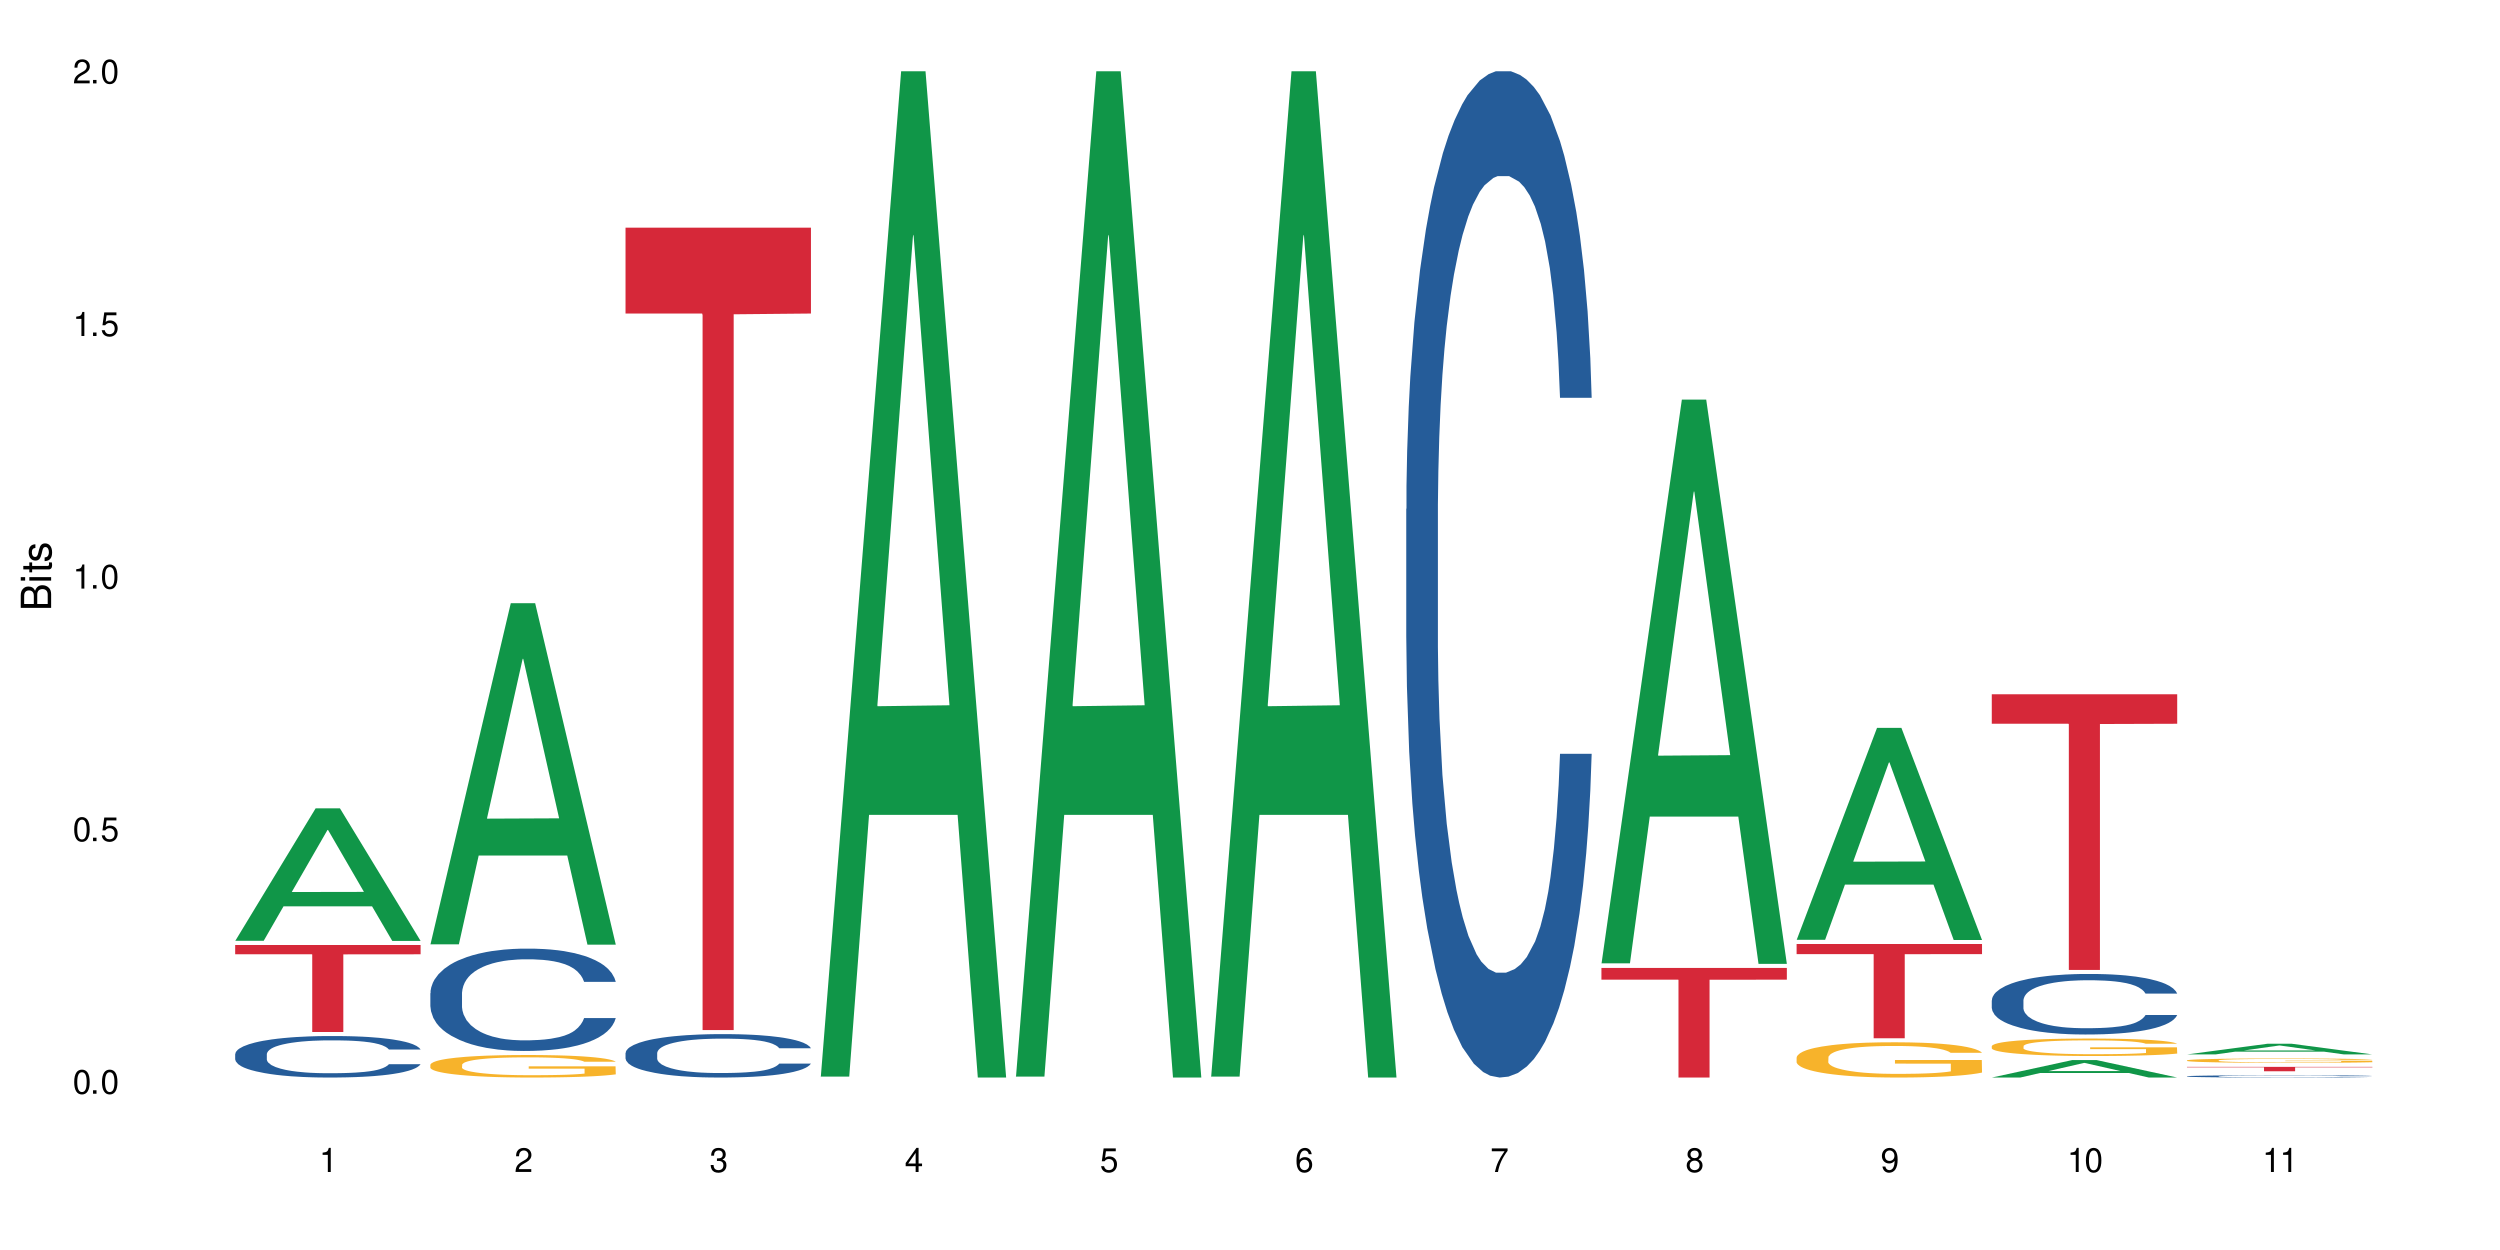 <?xml version="1.0" encoding="UTF-8"?>
<svg xmlns="http://www.w3.org/2000/svg" xmlns:xlink="http://www.w3.org/1999/xlink" width="720" height="360" viewBox="0 0 720 360">
<defs>
<g>
<g id="glyph-0-0">
</g>
<g id="glyph-0-1">
<path d="M 2.641 -6.938 C 2 -6.938 1.422 -6.656 1.078 -6.172 C 0.641 -5.562 0.406 -4.641 0.406 -3.359 C 0.406 -1.016 1.188 0.219 2.641 0.219 C 4.078 0.219 4.859 -1.016 4.859 -3.297 C 4.859 -4.641 4.656 -5.547 4.203 -6.172 C 3.844 -6.656 3.281 -6.938 2.641 -6.938 Z M 2.641 -6.188 C 3.547 -6.188 4 -5.25 4 -3.375 C 4 -1.406 3.562 -0.484 2.625 -0.484 C 1.734 -0.484 1.281 -1.438 1.281 -3.344 C 1.281 -5.25 1.734 -6.188 2.641 -6.188 Z M 2.641 -6.188 "/>
</g>
<g id="glyph-0-2">
<path d="M 1.828 -1 L 0.828 -1 L 0.828 0 L 1.828 0 Z M 1.828 -1 "/>
</g>
<g id="glyph-0-3">
<path d="M 4.562 -6.797 L 1.062 -6.797 L 0.547 -3.094 L 1.328 -3.094 C 1.719 -3.562 2.047 -3.734 2.578 -3.734 C 3.484 -3.734 4.062 -3.109 4.062 -2.094 C 4.062 -1.125 3.484 -0.531 2.578 -0.531 C 1.828 -0.531 1.375 -0.906 1.188 -1.672 L 0.328 -1.672 C 0.453 -1.109 0.547 -0.844 0.75 -0.594 C 1.125 -0.078 1.828 0.219 2.594 0.219 C 3.969 0.219 4.922 -0.781 4.922 -2.219 C 4.922 -3.562 4.031 -4.484 2.719 -4.484 C 2.25 -4.484 1.859 -4.359 1.469 -4.062 L 1.734 -5.969 L 4.562 -5.969 Z M 4.562 -6.797 "/>
</g>
<g id="glyph-0-4">
<path d="M 2.484 -4.938 L 2.484 0 L 3.328 0 L 3.328 -6.938 L 2.766 -6.938 C 2.469 -5.875 2.281 -5.734 0.984 -5.562 L 0.984 -4.938 Z M 2.484 -4.938 "/>
</g>
<g id="glyph-0-5">
<path d="M 4.859 -0.828 L 1.281 -0.828 C 1.359 -1.406 1.672 -1.781 2.5 -2.281 L 3.469 -2.828 C 4.406 -3.344 4.906 -4.062 4.906 -4.906 C 4.906 -5.484 4.672 -6.031 4.266 -6.406 C 3.859 -6.766 3.375 -6.938 2.719 -6.938 C 1.859 -6.938 1.219 -6.625 0.844 -6.031 C 0.609 -5.672 0.5 -5.234 0.484 -4.531 L 1.328 -4.531 C 1.359 -5.016 1.406 -5.281 1.531 -5.516 C 1.75 -5.938 2.188 -6.203 2.703 -6.203 C 3.469 -6.203 4.031 -5.641 4.031 -4.891 C 4.031 -4.344 3.719 -3.859 3.125 -3.516 L 2.234 -3 C 0.812 -2.172 0.406 -1.531 0.328 -0.016 L 4.859 -0.016 Z M 4.859 -0.828 "/>
</g>
<g id="glyph-0-6">
<path d="M 2.125 -3.188 L 2.578 -3.188 C 3.5 -3.188 3.984 -2.766 3.984 -1.922 C 3.984 -1.062 3.469 -0.531 2.594 -0.531 C 1.656 -0.531 1.203 -1 1.156 -2.016 L 0.312 -2.016 C 0.344 -1.453 0.438 -1.094 0.609 -0.781 C 0.953 -0.109 1.625 0.219 2.547 0.219 C 3.953 0.219 4.859 -0.625 4.859 -1.938 C 4.859 -2.828 4.516 -3.297 3.703 -3.594 C 4.344 -3.844 4.656 -4.328 4.656 -5.031 C 4.656 -6.219 3.875 -6.938 2.578 -6.938 C 1.203 -6.938 0.484 -6.172 0.453 -4.703 L 1.297 -4.703 C 1.312 -5.125 1.344 -5.359 1.453 -5.578 C 1.641 -5.969 2.062 -6.203 2.594 -6.203 C 3.344 -6.203 3.797 -5.75 3.797 -5 C 3.797 -4.516 3.609 -4.219 3.25 -4.047 C 3.016 -3.953 2.703 -3.922 2.125 -3.906 Z M 2.125 -3.188 "/>
</g>
<g id="glyph-0-7">
<path d="M 3.141 -1.672 L 3.141 0 L 3.984 0 L 3.984 -1.672 L 4.984 -1.672 L 4.984 -2.438 L 3.984 -2.438 L 3.984 -6.938 L 3.359 -6.938 L 0.266 -2.578 L 0.266 -1.672 Z M 3.141 -2.438 L 1 -2.438 L 3.141 -5.5 Z M 3.141 -2.438 "/>
</g>
<g id="glyph-0-8">
<path d="M 4.781 -5.125 C 4.609 -6.266 3.891 -6.938 2.844 -6.938 C 2.094 -6.938 1.422 -6.578 1.031 -5.953 C 0.594 -5.266 0.406 -4.422 0.406 -3.172 C 0.406 -2 0.578 -1.25 0.984 -0.641 C 1.359 -0.078 1.953 0.219 2.703 0.219 C 3.984 0.219 4.922 -0.75 4.922 -2.094 C 4.922 -3.375 4.062 -4.281 2.844 -4.281 C 2.172 -4.281 1.641 -4.031 1.281 -3.516 C 1.281 -5.234 1.828 -6.188 2.797 -6.188 C 3.391 -6.188 3.797 -5.797 3.938 -5.125 Z M 2.734 -3.531 C 3.547 -3.531 4.062 -2.953 4.062 -2.031 C 4.062 -1.156 3.484 -0.531 2.703 -0.531 C 1.922 -0.531 1.328 -1.188 1.328 -2.078 C 1.328 -2.938 1.906 -3.531 2.734 -3.531 Z M 2.734 -3.531 "/>
</g>
<g id="glyph-0-9">
<path d="M 4.984 -6.797 L 0.438 -6.797 L 0.438 -5.969 L 4.109 -5.969 C 2.5 -3.656 1.828 -2.234 1.328 0 L 2.219 0 C 2.594 -2.172 3.453 -4.047 4.984 -6.094 Z M 4.984 -6.797 "/>
</g>
<g id="glyph-0-10">
<path d="M 3.75 -3.656 C 4.469 -4.094 4.688 -4.438 4.688 -5.078 C 4.688 -6.172 3.844 -6.938 2.641 -6.938 C 1.438 -6.938 0.594 -6.172 0.594 -5.094 C 0.594 -4.438 0.812 -4.094 1.516 -3.656 C 0.734 -3.266 0.359 -2.703 0.359 -1.922 C 0.359 -0.656 1.281 0.219 2.641 0.219 C 3.984 0.219 4.922 -0.656 4.922 -1.922 C 4.922 -2.703 4.531 -3.266 3.75 -3.656 Z M 2.641 -6.188 C 3.359 -6.188 3.812 -5.75 3.812 -5.062 C 3.812 -4.406 3.344 -3.984 2.641 -3.984 C 1.922 -3.984 1.453 -4.406 1.453 -5.078 C 1.453 -5.75 1.922 -6.188 2.641 -6.188 Z M 2.641 -3.266 C 3.484 -3.266 4.062 -2.719 4.062 -1.906 C 4.062 -1.078 3.484 -0.531 2.625 -0.531 C 1.797 -0.531 1.219 -1.094 1.219 -1.906 C 1.219 -2.719 1.781 -3.266 2.641 -3.266 Z M 2.641 -3.266 "/>
</g>
<g id="glyph-0-11">
<path d="M 0.516 -1.578 C 0.672 -0.453 1.406 0.219 2.438 0.219 C 3.188 0.219 3.859 -0.141 4.266 -0.766 C 4.688 -1.453 4.891 -2.297 4.891 -3.547 C 4.891 -4.719 4.703 -5.453 4.312 -6.078 C 3.938 -6.641 3.344 -6.938 2.594 -6.938 C 1.297 -6.938 0.359 -5.969 0.359 -4.625 C 0.359 -3.344 1.234 -2.453 2.453 -2.453 C 3.094 -2.453 3.578 -2.672 4.016 -3.203 C 4 -1.484 3.469 -0.531 2.5 -0.531 C 1.906 -0.531 1.484 -0.906 1.359 -1.578 Z M 2.578 -6.203 C 3.375 -6.203 3.969 -5.531 3.969 -4.641 C 3.969 -3.797 3.391 -3.188 2.547 -3.188 C 1.734 -3.188 1.234 -3.766 1.234 -4.688 C 1.234 -5.562 1.797 -6.203 2.578 -6.203 Z M 2.578 -6.203 "/>
</g>
<g id="glyph-1-0">
</g>
<g id="glyph-1-1">
<path d="M 0 -0.953 L 0 -4.891 C 0 -5.719 -0.234 -6.344 -0.734 -6.797 C -1.188 -7.234 -1.812 -7.469 -2.5 -7.469 C -3.547 -7.469 -4.188 -7 -4.625 -5.875 C -4.984 -6.688 -5.625 -7.094 -6.531 -7.094 C -7.172 -7.094 -7.734 -6.859 -8.141 -6.391 C -8.562 -5.922 -8.75 -5.344 -8.75 -4.5 L -8.75 -0.953 Z M -4.984 -2.062 L -7.766 -2.062 L -7.766 -4.219 C -7.766 -4.844 -7.688 -5.203 -7.453 -5.5 C -7.219 -5.812 -6.859 -5.969 -6.375 -5.969 C -5.891 -5.969 -5.531 -5.812 -5.297 -5.5 C -5.062 -5.203 -4.984 -4.844 -4.984 -4.219 Z M -0.984 -2.062 L -4 -2.062 L -4 -4.781 C -4 -5.766 -3.438 -6.359 -2.484 -6.359 C -1.547 -6.359 -0.984 -5.766 -0.984 -4.781 Z M -0.984 -2.062 "/>
</g>
<g id="glyph-1-2">
<path d="M -6.281 -1.797 L -6.281 -0.797 L 0 -0.797 L 0 -1.797 Z M -8.75 -1.797 L -8.75 -0.797 L -7.484 -0.797 L -7.484 -1.797 Z M -8.75 -1.797 "/>
</g>
<g id="glyph-1-3">
<path d="M -6.281 -3.047 L -6.281 -2.016 L -8.016 -2.016 L -8.016 -1.016 L -6.281 -1.016 L -6.281 -0.172 L -5.469 -0.172 L -5.469 -1.016 L -0.719 -1.016 C -0.078 -1.016 0.281 -1.453 0.281 -2.234 C 0.281 -2.5 0.25 -2.719 0.188 -3.047 L -0.641 -3.047 C -0.609 -2.906 -0.594 -2.766 -0.594 -2.562 C -0.594 -2.141 -0.719 -2.016 -1.156 -2.016 L -5.469 -2.016 L -5.469 -3.047 Z M -6.281 -3.047 "/>
</g>
<g id="glyph-1-4">
<path d="M -4.531 -5.25 C -5.766 -5.25 -6.469 -4.422 -6.469 -2.969 C -6.469 -1.516 -5.719 -0.562 -4.547 -0.562 C -3.562 -0.562 -3.094 -1.062 -2.734 -2.562 L -2.516 -3.484 C -2.344 -4.188 -2.094 -4.469 -1.641 -4.469 C -1.047 -4.469 -0.641 -3.875 -0.641 -3 C -0.641 -2.453 -0.797 -2 -1.062 -1.75 C -1.25 -1.594 -1.422 -1.531 -1.875 -1.469 L -1.875 -0.406 C -0.422 -0.453 0.281 -1.266 0.281 -2.922 C 0.281 -4.5 -0.5 -5.516 -1.719 -5.516 C -2.656 -5.516 -3.172 -4.984 -3.469 -3.734 L -3.703 -2.766 C -3.891 -1.953 -4.156 -1.609 -4.594 -1.609 C -5.188 -1.609 -5.547 -2.125 -5.547 -2.938 C -5.547 -3.75 -5.203 -4.172 -4.531 -4.203 Z M -4.531 -5.25 "/>
</g>
</g>
</defs>
<rect x="-72" y="-36" width="864" height="432" fill="rgb(100%, 100%, 100%)" fill-opacity="1"/>
<path fill-rule="nonzero" fill="rgb(6.275%, 58.824%, 28.235%)" fill-opacity="1" d="M 67.73 270.953 L 67.789 270.918 L 90.895 232.809 L 97.91 232.809 L 121.133 270.988 L 112.973 270.988 L 107.152 261.023 L 81.652 261.023 L 75.945 270.953 L 67.73 270.953 L 84.105 256.902 L 104.816 256.863 L 94.488 239.047 L 94.375 239.012 L 94.262 239.121 L 84.047 256.863 L 84.105 256.902 Z M 67.73 270.953 "/>
<path fill-rule="nonzero" fill="rgb(14.51%, 36.078%, 60%)" fill-opacity="1" d="M 67.73 303.582 L 67.797 303.57 L 67.797 303.309 L 67.992 302.895 L 68.449 302.367 L 68.902 302.008 L 70.074 301.363 L 71.703 300.742 L 73.398 300.262 L 74.633 299.977 L 75.742 299.758 L 78.281 299.355 L 79.91 299.148 L 81.668 298.961 L 83.816 298.773 L 85.379 298.664 L 88.895 298.492 L 91.5 298.414 L 93.52 298.383 L 97.883 298.383 L 100.488 298.426 L 102.375 298.48 L 104.461 298.566 L 106.219 298.664 L 109.281 298.906 L 112.016 299.211 L 113.254 299.387 L 115.207 299.727 L 116.703 300.055 L 117.746 300.336 L 118.918 300.742 L 119.961 301.234 L 120.742 301.789 L 121.133 302.262 L 112.016 302.262 L 111.559 301.824 L 111.039 301.484 L 110.062 301.035 L 109.086 300.719 L 107.715 300.402 L 106.48 300.195 L 104.785 299.988 L 103.289 299.855 L 101.727 299.758 L 100.227 299.691 L 97.363 299.629 L 94.039 299.629 L 92.805 299.648 L 90.262 299.738 L 88.895 299.812 L 86.941 299.965 L 85.574 300.109 L 83.945 300.328 L 82.84 300.512 L 81.473 300.797 L 80.496 301.047 L 79.387 301.406 L 78.738 301.68 L 78.152 301.988 L 77.629 302.348 L 77.238 302.73 L 76.977 303.133 L 76.848 303.527 L 76.848 305.219 L 76.977 305.613 L 77.305 306.07 L 78.152 306.738 L 79.387 307.316 L 80.82 307.777 L 82.188 308.105 L 82.969 308.258 L 84.012 308.434 L 85.641 308.648 L 87.984 308.867 L 89.352 308.957 L 91.438 309.043 L 93.586 309.086 L 96.449 309.086 L 98.988 309.043 L 100.684 308.988 L 102.441 308.902 L 104.852 308.715 L 106.348 308.539 L 107.652 308.332 L 108.629 308.125 L 109.281 307.949 L 110.258 307.613 L 111.039 307.242 L 111.625 306.859 L 112.016 306.488 L 121.133 306.488 L 120.742 306.926 L 120.156 307.352 L 119.57 307.668 L 118.656 308.051 L 117.613 308.387 L 116.117 308.77 L 114.879 309.023 L 113.254 309.293 L 111.754 309.504 L 110.125 309.688 L 107.715 309.906 L 106.152 310.016 L 104.461 310.113 L 102.441 310.203 L 99.902 310.277 L 97.168 310.32 L 94.625 310.332 L 91.891 310.312 L 89.871 310.266 L 87.203 310.168 L 83.883 309.973 L 81.473 309.766 L 79.582 309.559 L 77.957 309.34 L 76.133 309.043 L 73.789 308.562 L 72.355 308.191 L 71.379 307.887 L 70.27 307.461 L 69.488 307.078 L 68.578 306.465 L 67.926 305.691 L 67.73 305.09 Z M 67.73 303.582 "/>
<path fill-rule="nonzero" fill="rgb(83.922%, 15.686%, 22.353%)" fill-opacity="1" d="M 67.73 272.152 L 121.133 272.152 L 121.133 274.836 L 98.875 274.859 L 98.875 297.219 L 89.922 297.219 L 89.922 274.883 L 89.793 274.836 L 67.73 274.836 Z M 67.73 272.152 "/>
<path fill-rule="nonzero" fill="rgb(6.275%, 58.824%, 28.235%)" fill-opacity="1" d="M 123.941 271.969 L 124 271.875 L 147.105 173.715 L 154.125 173.715 L 177.344 272.059 L 169.184 272.059 L 163.367 246.387 L 137.863 246.387 L 132.156 271.969 L 123.941 271.969 L 140.316 235.77 L 161.027 235.676 L 150.699 189.781 L 150.586 189.688 L 150.473 189.965 L 140.258 235.676 L 140.316 235.77 Z M 123.941 271.969 "/>
<path fill-rule="nonzero" fill="rgb(14.51%, 36.078%, 60%)" fill-opacity="1" d="M 123.941 286.039 L 124.008 286.012 L 124.008 285.367 L 124.203 284.344 L 124.66 283.051 L 125.113 282.16 L 126.285 280.574 L 127.914 279.039 L 129.609 277.855 L 130.844 277.152 L 131.953 276.617 L 134.492 275.621 L 136.121 275.109 L 137.879 274.648 L 140.027 274.191 L 141.59 273.922 L 145.109 273.492 L 147.711 273.305 L 149.73 273.223 L 154.094 273.223 L 156.699 273.332 L 158.59 273.465 L 160.672 273.68 L 162.43 273.922 L 165.492 274.516 L 168.227 275.27 L 169.465 275.699 L 171.418 276.535 L 172.914 277.344 L 173.957 278.043 L 175.129 279.039 L 176.172 280.25 L 176.953 281.625 L 177.344 282.781 L 168.227 282.781 L 167.77 281.703 L 167.25 280.871 L 166.273 279.766 L 165.297 278.984 L 163.93 278.203 L 162.691 277.691 L 160.996 277.18 L 159.5 276.859 L 157.938 276.617 L 156.438 276.453 L 153.574 276.293 L 150.254 276.293 L 149.016 276.348 L 146.477 276.562 L 145.109 276.75 L 143.152 277.129 L 141.785 277.477 L 140.156 278.016 L 139.051 278.473 L 137.684 279.172 L 136.707 279.793 L 135.598 280.68 L 134.949 281.355 L 134.363 282.109 L 133.84 282.996 L 133.449 283.938 L 133.191 284.934 L 133.059 285.906 L 133.059 290.078 L 133.191 291.047 L 133.516 292.176 L 134.363 293.82 L 135.598 295.246 L 137.031 296.379 L 138.398 297.184 L 139.18 297.562 L 140.223 297.992 L 141.852 298.531 L 144.195 299.07 L 145.562 299.285 L 147.648 299.5 L 149.797 299.609 L 152.66 299.609 L 155.203 299.5 L 156.895 299.367 L 158.652 299.152 L 161.062 298.691 L 162.559 298.262 L 163.863 297.75 L 164.84 297.238 L 165.492 296.809 L 166.469 295.973 L 167.25 295.059 L 167.836 294.117 L 168.227 293.199 L 177.344 293.199 L 176.953 294.277 L 176.367 295.328 L 175.781 296.109 L 174.867 297.051 L 173.828 297.887 L 172.328 298.828 L 171.09 299.445 L 169.465 300.121 L 167.965 300.633 L 166.336 301.09 L 163.93 301.629 L 162.363 301.898 L 160.672 302.141 L 158.652 302.355 L 156.113 302.543 L 153.379 302.652 L 150.84 302.68 L 148.102 302.625 L 146.086 302.516 L 143.414 302.273 L 140.094 301.789 L 137.684 301.277 L 135.793 300.766 L 134.168 300.227 L 132.344 299.5 L 130 298.316 L 128.566 297.402 L 127.59 296.648 L 126.48 295.598 L 125.699 294.656 L 124.789 293.148 L 124.137 291.234 L 123.941 289.754 Z M 123.941 286.039 "/>
<path fill-rule="nonzero" fill="rgb(96.863%, 70.196%, 16.863%)" fill-opacity="1" d="M 123.941 306.621 L 124.008 306.617 L 124.008 306.496 L 124.27 306.23 L 124.918 305.863 L 125.766 305.562 L 126.676 305.324 L 127.266 305.199 L 128.242 305.02 L 129.086 304.891 L 131.234 304.625 L 133.973 304.375 L 135.469 304.27 L 137.164 304.168 L 139.57 304.055 L 140.68 304.012 L 144.066 303.918 L 147.906 303.859 L 152.141 303.84 L 154.094 303.848 L 156.766 303.871 L 160.41 303.938 L 162.496 303.996 L 164.125 304.055 L 165.816 304.133 L 167.902 304.25 L 169.855 304.395 L 171.418 304.535 L 172.98 304.715 L 174.281 304.902 L 175.391 305.109 L 176.367 305.359 L 176.953 305.566 L 177.344 305.773 L 168.293 305.773 L 167.77 305.566 L 167.184 305.406 L 166.207 305.211 L 165.23 305.07 L 164.254 304.957 L 162.43 304.801 L 160.867 304.707 L 158.914 304.625 L 157.023 304.57 L 154.875 304.535 L 153.574 304.523 L 150.121 304.523 L 146.996 304.566 L 145.172 304.613 L 143.871 304.66 L 142.047 304.75 L 140.941 304.82 L 140.289 304.867 L 138.336 305.051 L 137.031 305.219 L 136.316 305.328 L 135.402 305.508 L 134.754 305.668 L 134.035 305.906 L 133.645 306.082 L 133.125 306.484 L 133.059 307.551 L 133.254 307.777 L 133.645 308.02 L 134.168 308.234 L 134.949 308.461 L 135.73 308.633 L 137.098 308.863 L 138.27 309.016 L 139.18 309.117 L 140.941 309.277 L 141.656 309.332 L 143.348 309.438 L 145.109 309.52 L 147.258 309.59 L 148.883 309.629 L 151.488 309.656 L 154.812 309.656 L 158.719 309.621 L 161.191 309.574 L 162.887 309.527 L 163.992 309.484 L 165.359 309.418 L 166.336 309.359 L 167.25 309.297 L 168.355 309.195 L 168.355 307.777 L 152.27 307.773 L 152.27 307.109 L 177.277 307.102 L 177.344 309.418 L 175.977 309.578 L 174.281 309.734 L 172.656 309.852 L 170.961 309.953 L 168.551 310.066 L 166.598 310.137 L 163.602 310.219 L 160.867 310.273 L 158 310.309 L 155.461 310.328 L 152.465 310.332 L 149.797 310.32 L 146.93 310.285 L 144.652 310.238 L 142.566 310.18 L 140.484 310.102 L 137.879 309.977 L 136.188 309.875 L 134.426 309.75 L 132.668 309.602 L 131.105 309.441 L 130.062 309.32 L 129.023 309.176 L 127.914 309 L 126.871 308.797 L 126.09 308.613 L 125.375 308.406 L 124.855 308.211 L 124.332 307.945 L 124.074 307.73 L 123.941 307.547 Z M 123.941 306.621 "/>
<path fill-rule="nonzero" fill="rgb(14.51%, 36.078%, 60%)" fill-opacity="1" d="M 180.152 303.273 L 180.219 303.262 L 180.219 302.984 L 180.414 302.551 L 180.871 302.004 L 181.324 301.625 L 182.5 300.953 L 184.125 300.301 L 185.82 299.797 L 187.059 299.5 L 188.164 299.273 L 190.703 298.852 L 192.332 298.633 L 194.09 298.438 L 196.238 298.246 L 197.801 298.129 L 201.32 297.949 L 203.922 297.867 L 205.941 297.832 L 210.305 297.832 L 212.91 297.879 L 214.801 297.938 L 216.883 298.027 L 218.641 298.129 L 221.703 298.383 L 224.438 298.703 L 225.676 298.883 L 227.629 299.238 L 229.125 299.582 L 230.168 299.879 L 231.34 300.301 L 232.383 300.816 L 233.164 301.398 L 233.555 301.891 L 224.438 301.891 L 223.98 301.434 L 223.461 301.078 L 222.484 300.609 L 221.508 300.277 L 220.141 299.945 L 218.902 299.73 L 217.207 299.512 L 215.711 299.375 L 214.148 299.273 L 212.648 299.203 L 209.785 299.137 L 206.465 299.137 L 205.227 299.16 L 202.688 299.25 L 201.32 299.328 L 199.363 299.488 L 197.996 299.637 L 196.371 299.867 L 195.262 300.062 L 193.895 300.359 L 192.918 300.621 L 191.812 300.996 L 191.16 301.285 L 190.574 301.605 L 190.051 301.98 L 189.66 302.379 L 189.402 302.805 L 189.27 303.215 L 189.27 304.984 L 189.402 305.398 L 189.727 305.875 L 190.574 306.574 L 191.812 307.18 L 193.242 307.66 L 194.609 308 L 195.395 308.16 L 196.434 308.344 L 198.062 308.574 L 200.406 308.801 L 201.773 308.895 L 203.859 308.984 L 206.008 309.031 L 208.875 309.031 L 211.414 308.984 L 213.105 308.926 L 214.863 308.836 L 217.273 308.641 L 218.773 308.457 L 220.074 308.242 L 221.051 308.023 L 221.703 307.84 L 222.68 307.488 L 223.461 307.098 L 224.047 306.699 L 224.438 306.312 L 233.555 306.312 L 233.164 306.77 L 232.578 307.215 L 231.992 307.543 L 231.082 307.945 L 230.039 308.297 L 228.539 308.699 L 227.305 308.961 L 225.676 309.246 L 224.176 309.465 L 222.551 309.66 L 220.141 309.887 L 218.578 310 L 216.883 310.105 L 214.863 310.195 L 212.324 310.273 L 209.59 310.32 L 207.051 310.332 L 204.316 310.309 L 202.297 310.266 L 199.625 310.16 L 196.305 309.957 L 193.895 309.738 L 192.008 309.52 L 190.379 309.293 L 188.555 308.984 L 186.211 308.48 L 184.777 308.094 L 183.801 307.773 L 182.695 307.328 L 181.914 306.926 L 181 306.289 L 180.348 305.477 L 180.152 304.848 Z M 180.152 303.273 "/>
<path fill-rule="nonzero" fill="rgb(83.922%, 15.686%, 22.353%)" fill-opacity="1" d="M 180.152 65.559 L 233.555 65.559 L 233.555 90.297 L 211.301 90.516 L 211.301 296.668 L 202.344 296.668 L 202.344 90.734 L 202.215 90.297 L 180.152 90.297 Z M 180.152 65.559 "/>
<path fill-rule="nonzero" fill="rgb(6.275%, 58.824%, 28.235%)" fill-opacity="1" d="M 236.367 310.059 L 236.422 309.789 L 259.527 20.527 L 266.547 20.527 L 289.766 310.332 L 281.609 310.332 L 275.789 234.684 L 250.285 234.684 L 244.582 310.059 L 236.367 310.059 L 252.738 203.391 L 273.449 203.117 L 263.121 67.875 L 263.008 67.602 L 262.895 68.418 L 252.684 203.117 L 252.738 203.391 Z M 236.367 310.059 "/>
<path fill-rule="nonzero" fill="rgb(6.275%, 58.824%, 28.235%)" fill-opacity="1" d="M 292.578 310.059 L 292.633 309.789 L 315.738 20.527 L 322.758 20.527 L 345.977 310.332 L 337.82 310.332 L 332 234.684 L 306.496 234.684 L 300.793 310.059 L 292.578 310.059 L 308.949 203.391 L 329.66 203.117 L 319.336 67.875 L 319.219 67.602 L 319.105 68.418 L 308.895 203.117 L 308.949 203.391 Z M 292.578 310.059 "/>
<path fill-rule="nonzero" fill="rgb(6.275%, 58.824%, 28.235%)" fill-opacity="1" d="M 348.789 310.059 L 348.844 309.789 L 371.953 20.527 L 378.969 20.527 L 402.188 310.332 L 394.031 310.332 L 388.211 234.684 L 362.711 234.684 L 357.004 310.059 L 348.789 310.059 L 365.164 203.391 L 385.871 203.117 L 375.547 67.875 L 375.434 67.602 L 375.316 68.418 L 365.105 203.117 L 365.164 203.391 Z M 348.789 310.059 "/>
<path fill-rule="nonzero" fill="rgb(14.51%, 36.078%, 60%)" fill-opacity="1" d="M 405 146.621 L 405.066 146.355 L 405.066 140 L 405.262 129.934 L 405.715 117.215 L 406.172 108.477 L 407.344 92.844 L 408.973 77.746 L 410.664 66.09 L 411.902 59.203 L 413.012 53.902 L 415.551 44.102 L 417.18 39.07 L 418.938 34.566 L 421.086 30.062 L 422.648 27.414 L 426.164 23.176 L 428.77 21.32 L 430.789 20.527 L 435.152 20.527 L 437.758 21.586 L 439.645 22.91 L 441.73 25.031 L 443.488 27.414 L 446.547 33.242 L 449.285 40.66 L 450.52 44.898 L 452.473 53.109 L 453.973 61.055 L 455.016 67.945 L 456.188 77.746 L 457.227 89.668 L 458.012 103.176 L 458.402 114.566 L 449.285 114.566 L 448.828 103.973 L 448.309 95.758 L 447.328 84.898 L 446.352 77.215 L 444.984 69.535 L 443.746 64.5 L 442.055 59.469 L 440.559 56.289 L 438.992 53.902 L 437.496 52.316 L 434.629 50.727 L 431.309 50.727 L 430.07 51.254 L 427.531 53.375 L 426.164 55.23 L 424.211 58.938 L 422.844 62.383 L 421.215 67.68 L 420.109 72.184 L 418.742 79.07 L 417.766 85.164 L 416.656 93.906 L 416.004 100.527 L 415.418 107.945 L 414.898 116.688 L 414.508 125.957 L 414.246 135.762 L 414.117 145.297 L 414.117 186.355 L 414.246 195.895 L 414.574 207.02 L 415.418 223.18 L 416.656 237.219 L 418.09 248.344 L 419.457 256.293 L 420.238 260 L 421.281 264.238 L 422.91 269.535 L 425.254 274.836 L 426.621 276.953 L 428.703 279.074 L 430.855 280.133 L 433.719 280.133 L 436.258 279.074 L 437.953 277.75 L 439.711 275.629 L 442.121 271.125 L 443.617 266.887 L 444.922 261.855 L 445.898 256.82 L 446.547 252.582 L 447.523 244.371 L 448.309 235.363 L 448.895 226.094 L 449.285 217.086 L 458.402 217.086 L 458.012 227.684 L 457.426 238.012 L 456.836 245.695 L 455.926 254.969 L 454.883 263.18 L 453.387 272.449 L 452.148 278.543 L 450.52 285.168 L 449.023 290.199 L 447.395 294.703 L 444.984 300 L 443.422 302.648 L 441.73 305.035 L 439.711 307.152 L 437.172 309.008 L 434.434 310.066 L 431.895 310.332 L 429.16 309.801 L 427.141 308.742 L 424.473 306.359 L 421.148 301.59 L 418.742 296.559 L 416.852 291.523 L 415.223 286.227 L 413.402 279.074 L 411.055 267.418 L 409.625 258.41 L 408.648 250.992 L 407.539 240.664 L 406.758 231.391 L 405.848 216.555 L 405.195 197.746 L 405 183.18 Z M 405 146.621 "/>
<path fill-rule="nonzero" fill="rgb(6.275%, 58.824%, 28.235%)" fill-opacity="1" d="M 461.211 277.445 L 461.27 277.293 L 484.375 115.094 L 491.391 115.094 L 514.613 277.598 L 506.453 277.598 L 500.633 235.18 L 475.133 235.18 L 469.426 277.445 L 461.211 277.445 L 477.586 217.633 L 498.297 217.48 L 487.969 141.645 L 487.855 141.492 L 487.742 141.949 L 477.527 217.48 L 477.586 217.633 Z M 461.211 277.445 "/>
<path fill-rule="nonzero" fill="rgb(83.922%, 15.686%, 22.353%)" fill-opacity="1" d="M 461.211 278.762 L 514.613 278.762 L 514.613 282.141 L 492.355 282.172 L 492.355 310.332 L 483.402 310.332 L 483.402 282.203 L 483.273 282.141 L 461.211 282.141 Z M 461.211 278.762 "/>
<path fill-rule="nonzero" fill="rgb(6.275%, 58.824%, 28.235%)" fill-opacity="1" d="M 517.422 270.656 L 517.48 270.598 L 540.586 209.617 L 547.602 209.617 L 570.824 270.715 L 562.664 270.715 L 556.848 254.766 L 531.344 254.766 L 525.637 270.656 L 517.422 270.656 L 533.797 248.168 L 554.508 248.109 L 544.18 219.602 L 544.066 219.543 L 543.953 219.715 L 533.738 248.109 L 533.797 248.168 Z M 517.422 270.656 "/>
<path fill-rule="nonzero" fill="rgb(96.863%, 70.196%, 16.863%)" fill-opacity="1" d="M 517.422 304.527 L 517.488 304.516 L 517.488 304.332 L 517.75 303.914 L 518.398 303.34 L 519.246 302.867 L 520.156 302.496 L 520.742 302.301 L 521.723 302.023 L 522.566 301.816 L 524.715 301.402 L 527.453 301.012 L 528.949 300.844 L 530.645 300.688 L 533.051 300.512 L 534.16 300.445 L 537.547 300.297 L 541.387 300.203 L 545.621 300.176 L 547.574 300.188 L 550.246 300.223 L 553.891 300.324 L 555.977 300.418 L 557.605 300.512 L 559.297 300.633 L 561.379 300.816 L 563.336 301.039 L 564.898 301.262 L 566.461 301.539 L 567.762 301.836 L 568.871 302.16 L 569.848 302.551 L 570.434 302.875 L 570.824 303.199 L 561.773 303.199 L 561.25 302.875 L 560.664 302.625 L 559.688 302.32 L 558.711 302.098 L 557.734 301.922 L 555.91 301.68 L 554.348 301.531 L 552.395 301.402 L 550.504 301.316 L 548.355 301.262 L 547.055 301.242 L 543.602 301.242 L 540.477 301.309 L 538.652 301.383 L 537.352 301.457 L 535.527 301.594 L 534.418 301.707 L 533.77 301.781 L 531.816 302.07 L 530.512 302.328 L 529.797 302.504 L 528.883 302.781 L 528.234 303.031 L 527.516 303.402 L 527.125 303.684 L 526.605 304.312 L 526.539 305.984 L 526.734 306.336 L 527.125 306.715 L 527.648 307.051 L 528.43 307.402 L 529.211 307.672 L 530.578 308.031 L 531.75 308.273 L 532.66 308.43 L 534.418 308.68 L 535.137 308.766 L 536.828 308.934 L 538.586 309.062 L 540.738 309.172 L 542.363 309.23 L 544.969 309.273 L 548.293 309.273 L 552.199 309.219 L 554.672 309.145 L 556.367 309.07 L 557.473 309.008 L 558.84 308.902 L 559.816 308.812 L 560.73 308.711 L 561.836 308.551 L 561.836 306.336 L 545.75 306.324 L 545.75 305.285 L 570.758 305.277 L 570.824 308.902 L 569.457 309.156 L 567.762 309.395 L 566.137 309.582 L 564.441 309.738 L 562.031 309.914 L 560.078 310.027 L 557.082 310.156 L 554.348 310.238 L 551.48 310.297 L 548.941 310.324 L 545.945 310.332 L 543.277 310.312 L 540.41 310.258 L 538.133 310.184 L 536.047 310.09 L 533.965 309.973 L 531.359 309.777 L 529.664 309.617 L 527.906 309.422 L 526.148 309.191 L 524.586 308.941 L 523.543 308.746 L 522.504 308.523 L 521.395 308.246 L 520.352 307.93 L 519.57 307.645 L 518.855 307.316 L 518.336 307.012 L 517.812 306.594 L 517.555 306.262 L 517.422 305.973 Z M 517.422 304.527 "/>
<path fill-rule="nonzero" fill="rgb(83.922%, 15.686%, 22.353%)" fill-opacity="1" d="M 517.422 271.879 L 570.824 271.879 L 570.824 274.781 L 548.566 274.809 L 548.566 299.012 L 539.613 299.012 L 539.613 274.832 L 539.484 274.781 L 517.422 274.781 Z M 517.422 271.879 "/>
<path fill-rule="nonzero" fill="rgb(6.275%, 58.824%, 28.235%)" fill-opacity="1" d="M 573.633 310.328 L 573.691 310.324 L 596.797 305.301 L 603.816 305.301 L 627.035 310.332 L 618.875 310.332 L 613.059 309.02 L 587.555 309.02 L 581.852 310.328 L 573.633 310.328 L 590.008 308.477 L 610.719 308.469 L 600.391 306.121 L 600.277 306.117 L 600.164 306.129 L 589.953 308.469 L 590.008 308.477 Z M 573.633 310.328 "/>
<path fill-rule="nonzero" fill="rgb(14.51%, 36.078%, 60%)" fill-opacity="1" d="M 573.633 288.094 L 573.699 288.078 L 573.699 287.695 L 573.895 287.09 L 574.352 286.324 L 574.805 285.797 L 575.98 284.859 L 577.605 283.949 L 579.301 283.25 L 580.539 282.836 L 581.645 282.516 L 584.184 281.926 L 585.812 281.625 L 587.57 281.352 L 589.719 281.082 L 591.281 280.922 L 594.801 280.668 L 597.402 280.559 L 599.422 280.508 L 603.785 280.508 L 606.391 280.574 L 608.281 280.652 L 610.363 280.781 L 612.121 280.922 L 615.184 281.273 L 617.918 281.719 L 619.156 281.977 L 621.109 282.469 L 622.605 282.945 L 623.648 283.359 L 624.82 283.949 L 625.863 284.668 L 626.645 285.48 L 627.035 286.164 L 617.918 286.164 L 617.461 285.527 L 616.941 285.035 L 615.965 284.379 L 614.988 283.918 L 613.621 283.457 L 612.383 283.152 L 610.688 282.852 L 609.191 282.66 L 607.629 282.516 L 606.129 282.422 L 603.266 282.324 L 599.945 282.324 L 598.707 282.355 L 596.168 282.484 L 594.801 282.598 L 592.844 282.82 L 591.477 283.027 L 589.852 283.344 L 588.742 283.617 L 587.375 284.031 L 586.398 284.395 L 585.293 284.922 L 584.641 285.32 L 584.055 285.766 L 583.531 286.293 L 583.141 286.848 L 582.883 287.438 L 582.75 288.012 L 582.75 290.48 L 582.883 291.055 L 583.207 291.723 L 584.055 292.695 L 585.293 293.539 L 586.723 294.211 L 588.09 294.688 L 588.871 294.91 L 589.914 295.164 L 591.543 295.484 L 593.887 295.805 L 595.254 295.93 L 597.34 296.059 L 599.488 296.121 L 602.355 296.121 L 604.895 296.059 L 606.586 295.977 L 608.344 295.852 L 610.754 295.578 L 612.254 295.324 L 613.555 295.023 L 614.531 294.719 L 615.184 294.465 L 616.16 293.969 L 616.941 293.43 L 617.527 292.871 L 617.918 292.328 L 627.035 292.328 L 626.645 292.969 L 626.059 293.59 L 625.473 294.051 L 624.559 294.609 L 623.52 295.102 L 622.02 295.66 L 620.785 296.027 L 619.156 296.426 L 617.656 296.727 L 616.031 296.996 L 613.621 297.316 L 612.059 297.477 L 610.363 297.617 L 608.344 297.746 L 605.805 297.859 L 603.07 297.922 L 600.531 297.938 L 597.793 297.906 L 595.777 297.844 L 593.105 297.699 L 589.785 297.41 L 587.375 297.109 L 585.488 296.805 L 583.859 296.488 L 582.035 296.059 L 579.691 295.355 L 578.258 294.816 L 577.281 294.367 L 576.176 293.746 L 575.391 293.191 L 574.48 292.297 L 573.828 291.168 L 573.633 290.289 Z M 573.633 288.094 "/>
<path fill-rule="nonzero" fill="rgb(96.863%, 70.196%, 16.863%)" fill-opacity="1" d="M 573.633 301.258 L 573.699 301.254 L 573.699 301.16 L 573.961 300.953 L 574.609 300.668 L 575.457 300.434 L 576.371 300.25 L 576.957 300.152 L 577.934 300.016 L 578.777 299.914 L 580.93 299.707 L 583.664 299.516 L 585.16 299.434 L 586.855 299.355 L 589.266 299.266 L 590.371 299.234 L 593.758 299.16 L 597.598 299.113 L 601.832 299.102 L 603.785 299.105 L 606.457 299.125 L 610.102 299.176 L 612.188 299.223 L 613.816 299.266 L 615.508 299.328 L 617.594 299.418 L 619.547 299.527 L 621.109 299.641 L 622.672 299.777 L 623.973 299.926 L 625.082 300.086 L 626.059 300.277 L 626.645 300.438 L 627.035 300.602 L 617.984 300.602 L 617.461 300.438 L 616.875 300.316 L 615.898 300.164 L 614.922 300.055 L 613.945 299.965 L 612.121 299.848 L 610.559 299.773 L 608.605 299.707 L 606.715 299.668 L 604.566 299.641 L 603.266 299.629 L 599.812 299.629 L 596.688 299.664 L 594.863 299.699 L 593.562 299.734 L 591.738 299.805 L 590.633 299.859 L 589.98 299.898 L 588.027 300.039 L 586.723 300.168 L 586.008 300.254 L 585.098 300.395 L 584.445 300.516 L 583.727 300.699 L 583.336 300.84 L 582.816 301.152 L 582.75 301.98 L 582.945 302.152 L 583.336 302.344 L 583.859 302.508 L 584.641 302.684 L 585.422 302.816 L 586.789 302.996 L 587.961 303.113 L 588.871 303.191 L 590.633 303.316 L 591.348 303.359 L 593.039 303.441 L 594.801 303.504 L 596.949 303.559 L 598.578 303.59 L 601.18 303.609 L 604.504 303.609 L 608.41 303.582 L 610.883 303.547 L 612.578 303.512 L 613.684 303.477 L 615.051 303.426 L 616.031 303.383 L 616.941 303.332 L 618.047 303.254 L 618.047 302.152 L 601.961 302.148 L 601.961 301.633 L 626.969 301.629 L 627.035 303.426 L 625.668 303.551 L 623.973 303.672 L 622.348 303.762 L 620.652 303.84 L 618.242 303.93 L 616.289 303.984 L 613.293 304.047 L 610.559 304.09 L 607.695 304.117 L 605.152 304.129 L 602.156 304.137 L 599.488 304.125 L 596.621 304.098 L 594.344 304.062 L 592.258 304.016 L 590.176 303.957 L 587.57 303.859 L 585.879 303.781 L 584.117 303.684 L 582.359 303.57 L 580.797 303.445 L 579.754 303.348 L 578.715 303.238 L 577.605 303.102 L 576.566 302.945 L 575.785 302.801 L 575.066 302.641 L 574.547 302.488 L 574.023 302.281 L 573.766 302.117 L 573.633 301.973 Z M 573.633 301.258 "/>
<path fill-rule="nonzero" fill="rgb(83.922%, 15.686%, 22.353%)" fill-opacity="1" d="M 573.633 199.941 L 627.035 199.941 L 627.035 208.441 L 604.781 208.516 L 604.781 279.344 L 595.824 279.344 L 595.824 208.59 L 595.695 208.441 L 573.633 208.441 Z M 573.633 199.941 "/>
<path fill-rule="nonzero" fill="rgb(6.275%, 58.824%, 28.235%)" fill-opacity="1" d="M 629.848 303.672 L 629.902 303.668 L 653.008 300.602 L 660.027 300.602 L 683.246 303.676 L 675.09 303.676 L 669.27 302.875 L 643.766 302.875 L 638.062 303.672 L 629.848 303.672 L 646.219 302.543 L 666.93 302.539 L 656.602 301.105 L 656.488 301.102 L 656.375 301.109 L 646.164 302.539 L 646.219 302.543 Z M 629.848 303.672 "/>
<path fill-rule="nonzero" fill="rgb(14.51%, 36.078%, 60%)" fill-opacity="1" d="M 629.848 309.965 L 629.91 309.965 L 629.91 309.949 L 630.105 309.926 L 630.562 309.898 L 631.02 309.879 L 632.191 309.844 L 633.816 309.809 L 635.512 309.785 L 636.75 309.77 L 637.855 309.758 L 640.395 309.734 L 642.023 309.723 L 643.781 309.711 L 645.93 309.703 L 647.492 309.695 L 651.012 309.688 L 653.617 309.684 L 655.633 309.68 L 659.996 309.68 L 662.602 309.684 L 664.492 309.688 L 666.574 309.691 L 668.332 309.695 L 671.395 309.711 L 674.129 309.727 L 675.367 309.734 L 677.32 309.754 L 678.816 309.773 L 679.859 309.789 L 681.031 309.809 L 682.074 309.836 L 682.855 309.867 L 683.246 309.891 L 674.129 309.891 L 673.672 309.867 L 673.152 309.852 L 672.176 309.824 L 671.199 309.809 L 669.832 309.793 L 668.594 309.781 L 666.902 309.77 L 665.402 309.762 L 663.84 309.758 L 662.344 309.754 L 659.477 309.75 L 654.918 309.75 L 652.379 309.754 L 651.012 309.758 L 649.059 309.766 L 647.688 309.773 L 646.062 309.785 L 644.953 309.797 L 643.586 309.812 L 642.609 309.824 L 641.504 309.848 L 640.852 309.859 L 640.266 309.879 L 639.746 309.898 L 639.355 309.918 L 639.094 309.941 L 638.965 309.961 L 638.965 310.055 L 639.094 310.074 L 639.418 310.102 L 640.266 310.137 L 641.504 310.168 L 642.934 310.191 L 644.305 310.211 L 645.086 310.219 L 646.125 310.23 L 647.754 310.242 L 650.098 310.254 L 651.465 310.258 L 653.551 310.262 L 655.699 310.266 L 658.566 310.266 L 661.105 310.262 L 662.797 310.258 L 664.555 310.254 L 666.965 310.246 L 668.465 310.234 L 669.766 310.223 L 670.742 310.211 L 671.395 310.203 L 672.371 310.184 L 673.152 310.164 L 673.738 310.145 L 674.129 310.121 L 683.246 310.121 L 682.855 310.148 L 681.684 310.188 L 680.773 310.207 L 679.73 310.227 L 678.23 310.246 L 676.996 310.262 L 675.367 310.277 L 673.867 310.289 L 672.242 310.297 L 669.832 310.309 L 668.27 310.316 L 666.574 310.32 L 664.555 310.324 L 662.016 310.328 L 659.281 310.332 L 654.008 310.332 L 651.988 310.328 L 649.316 310.324 L 645.996 310.312 L 643.586 310.301 L 641.699 310.289 L 640.07 310.277 L 638.246 310.262 L 635.902 310.234 L 634.469 310.215 L 633.492 310.199 L 632.387 310.176 L 631.605 310.156 L 630.691 310.121 L 630.043 310.078 L 629.848 310.047 Z M 629.848 309.965 "/>
<path fill-rule="nonzero" fill="rgb(96.863%, 70.196%, 16.863%)" fill-opacity="1" d="M 629.848 305.379 L 629.91 305.375 L 629.91 305.355 L 630.172 305.301 L 630.824 305.23 L 631.668 305.172 L 632.582 305.125 L 633.168 305.102 L 634.145 305.066 L 634.992 305.043 L 637.141 304.992 L 639.875 304.941 L 641.371 304.922 L 643.066 304.902 L 645.477 304.879 L 646.582 304.871 L 649.969 304.855 L 653.812 304.844 L 658.043 304.84 L 659.996 304.84 L 662.668 304.844 L 666.316 304.859 L 668.398 304.871 L 670.027 304.879 L 671.719 304.895 L 673.805 304.918 L 675.758 304.945 L 677.32 304.973 L 678.883 305.008 L 680.188 305.047 L 681.293 305.086 L 682.27 305.133 L 682.855 305.172 L 683.246 305.215 L 674.195 305.215 L 673.672 305.172 L 673.086 305.141 L 672.109 305.105 L 671.133 305.078 L 670.156 305.055 L 668.332 305.027 L 666.77 305.008 L 664.816 304.992 L 662.93 304.98 L 660.777 304.973 L 656.023 304.973 L 652.898 304.98 L 651.074 304.988 L 649.773 304.996 L 647.949 305.016 L 646.844 305.027 L 646.191 305.039 L 644.238 305.074 L 642.934 305.105 L 642.219 305.129 L 641.309 305.16 L 640.656 305.191 L 639.941 305.238 L 639.551 305.273 L 639.027 305.352 L 638.965 305.559 L 639.16 305.602 L 639.551 305.648 L 640.07 305.691 L 640.852 305.734 L 641.633 305.766 L 643 305.812 L 644.172 305.84 L 645.086 305.859 L 646.844 305.891 L 647.559 305.902 L 649.254 305.922 L 651.012 305.938 L 653.16 305.953 L 654.789 305.961 L 657.395 305.965 L 660.715 305.965 L 664.621 305.957 L 667.098 305.949 L 668.789 305.941 L 669.895 305.934 L 671.266 305.918 L 672.242 305.906 L 673.152 305.895 L 674.258 305.875 L 674.258 305.602 L 658.176 305.602 L 658.176 305.473 L 683.18 305.473 L 683.246 305.918 L 681.879 305.949 L 680.188 305.98 L 678.559 306.004 L 676.863 306.023 L 674.453 306.043 L 672.5 306.059 L 669.504 306.074 L 666.77 306.086 L 663.906 306.09 L 661.367 306.094 L 658.371 306.098 L 655.699 306.094 L 652.836 306.086 L 650.555 306.078 L 648.473 306.066 L 646.387 306.051 L 643.781 306.027 L 642.09 306.008 L 640.332 305.984 L 638.57 305.957 L 637.008 305.926 L 635.969 305.898 L 634.926 305.871 L 633.816 305.84 L 632.777 305.801 L 631.996 305.762 L 631.277 305.723 L 630.758 305.684 L 630.238 305.633 L 629.977 305.594 L 629.848 305.559 Z M 629.848 305.379 "/>
<path fill-rule="nonzero" fill="rgb(83.922%, 15.686%, 22.353%)" fill-opacity="1" d="M 629.848 307.262 L 683.246 307.262 L 683.246 307.395 L 660.992 307.395 L 660.992 308.516 L 652.035 308.516 L 652.035 307.398 L 651.906 307.395 L 629.848 307.395 Z M 629.848 307.262 "/>
<g fill="rgb(0%, 0%, 0%)" fill-opacity="1">
<use xlink:href="#glyph-0-1" x="20.965" y="314.993"/>
<use xlink:href="#glyph-0-2" x="25.965" y="314.993"/>
<use xlink:href="#glyph-0-1" x="28.965" y="314.993"/>
</g>
<g fill="rgb(0%, 0%, 0%)" fill-opacity="1">
<use xlink:href="#glyph-0-1" x="20.965" y="242.251"/>
<use xlink:href="#glyph-0-2" x="25.965" y="242.251"/>
<use xlink:href="#glyph-0-3" x="28.965" y="242.251"/>
</g>
<g fill="rgb(0%, 0%, 0%)" fill-opacity="1">
<use xlink:href="#glyph-0-4" x="20.965" y="169.509"/>
<use xlink:href="#glyph-0-2" x="25.965" y="169.509"/>
<use xlink:href="#glyph-0-1" x="28.965" y="169.509"/>
</g>
<g fill="rgb(0%, 0%, 0%)" fill-opacity="1">
<use xlink:href="#glyph-0-4" x="20.965" y="96.767"/>
<use xlink:href="#glyph-0-2" x="25.965" y="96.767"/>
<use xlink:href="#glyph-0-3" x="28.965" y="96.767"/>
</g>
<g fill="rgb(0%, 0%, 0%)" fill-opacity="1">
<use xlink:href="#glyph-0-5" x="20.965" y="24.024"/>
<use xlink:href="#glyph-0-2" x="25.965" y="24.024"/>
<use xlink:href="#glyph-0-1" x="28.965" y="24.024"/>
</g>
<g fill="rgb(0%, 0%, 0%)" fill-opacity="1">
<use xlink:href="#glyph-0-4" x="91.93" y="337.532"/>
</g>
<g fill="rgb(0%, 0%, 0%)" fill-opacity="1">
<use xlink:href="#glyph-0-5" x="148.145" y="337.532"/>
</g>
<g fill="rgb(0%, 0%, 0%)" fill-opacity="1">
<use xlink:href="#glyph-0-6" x="204.355" y="337.532"/>
</g>
<g fill="rgb(0%, 0%, 0%)" fill-opacity="1">
<use xlink:href="#glyph-0-7" x="260.566" y="337.532"/>
</g>
<g fill="rgb(0%, 0%, 0%)" fill-opacity="1">
<use xlink:href="#glyph-0-3" x="316.777" y="337.532"/>
</g>
<g fill="rgb(0%, 0%, 0%)" fill-opacity="1">
<use xlink:href="#glyph-0-8" x="372.988" y="337.532"/>
</g>
<g fill="rgb(0%, 0%, 0%)" fill-opacity="1">
<use xlink:href="#glyph-0-9" x="429.199" y="337.532"/>
</g>
<g fill="rgb(0%, 0%, 0%)" fill-opacity="1">
<use xlink:href="#glyph-0-10" x="485.41" y="337.532"/>
</g>
<g fill="rgb(0%, 0%, 0%)" fill-opacity="1">
<use xlink:href="#glyph-0-11" x="541.625" y="337.532"/>
</g>
<g fill="rgb(0%, 0%, 0%)" fill-opacity="1">
<use xlink:href="#glyph-0-4" x="595.336" y="337.532"/>
<use xlink:href="#glyph-0-1" x="600.336" y="337.532"/>
</g>
<g fill="rgb(0%, 0%, 0%)" fill-opacity="1">
<use xlink:href="#glyph-0-4" x="651.547" y="337.532"/>
<use xlink:href="#glyph-0-4" x="656.547" y="337.532"/>
</g>
<g fill="rgb(0%, 0%, 0%)" fill-opacity="1">
<use xlink:href="#glyph-1-1" x="14.725" y="176.012"/>
<use xlink:href="#glyph-1-2" x="14.725" y="168.012"/>
<use xlink:href="#glyph-1-3" x="14.725" y="165.012"/>
<use xlink:href="#glyph-1-4" x="14.725" y="162.012"/>
</g>
</svg>
